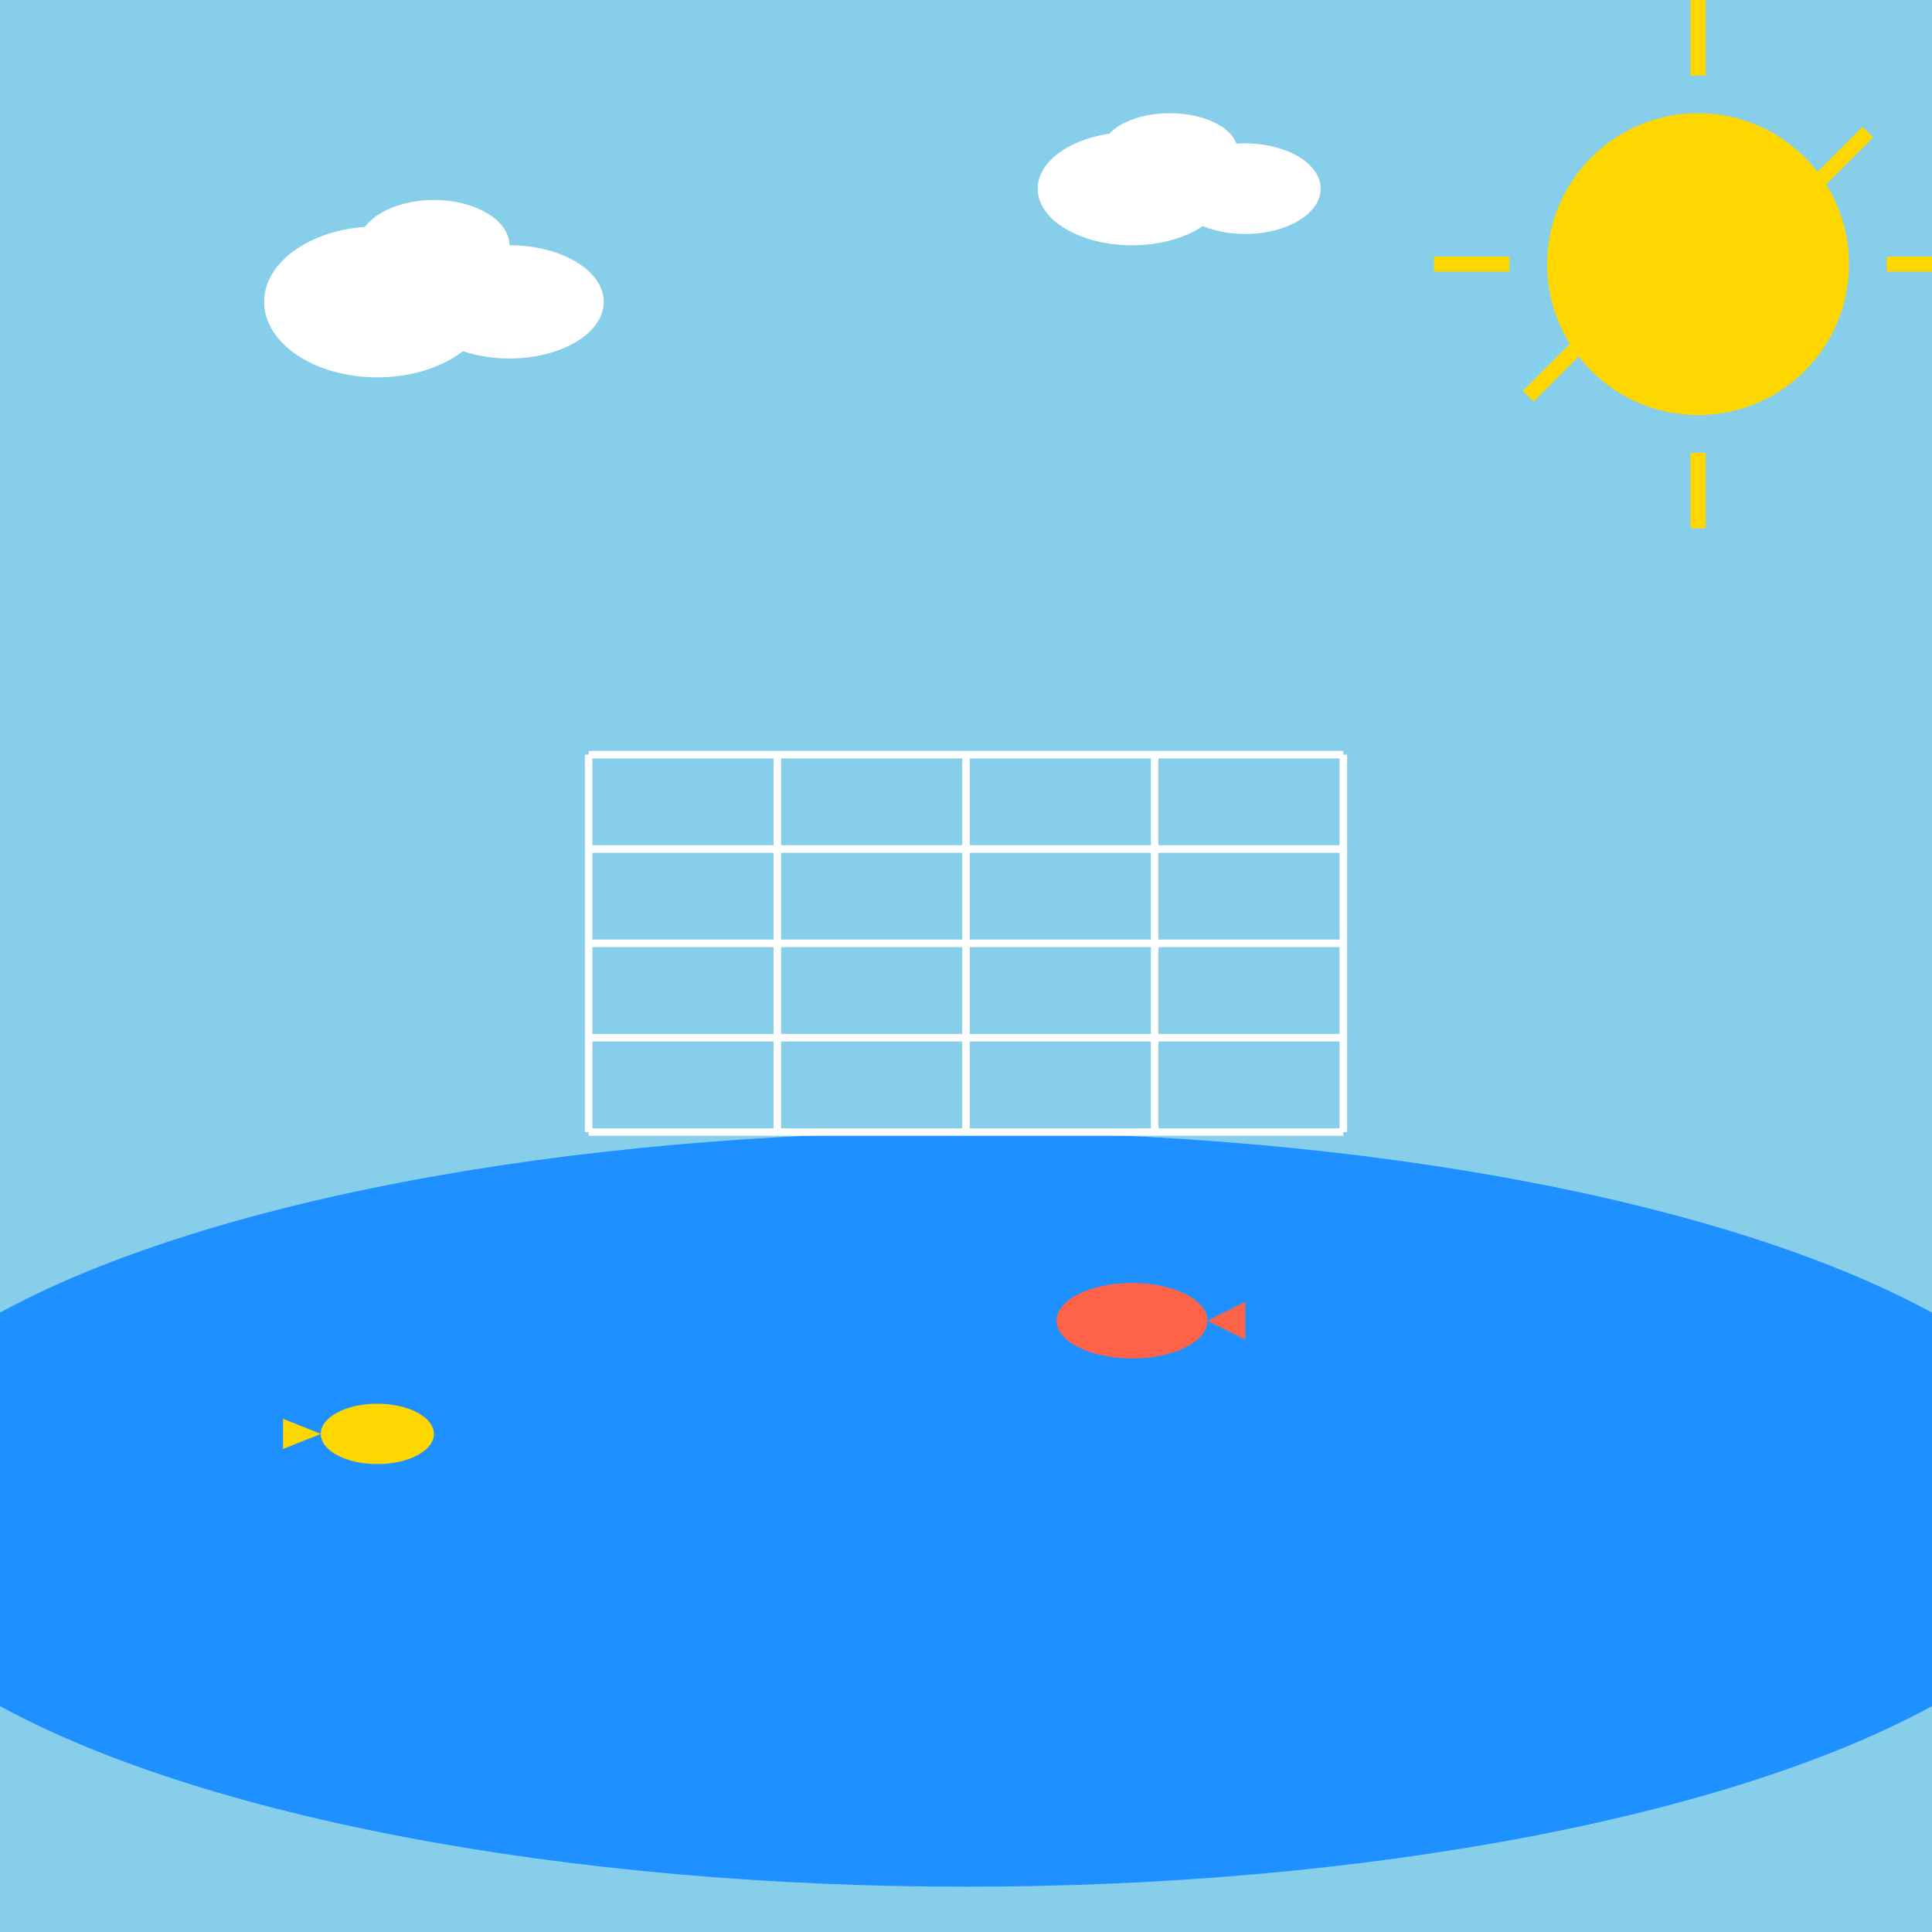 <!--

Generated by DrawGPT.
Free, open source, AI generated images in SVG, PNG, and HTML Canvas format.
https://drawgpt.ai

Created: 2025-01-03T16:28:57+00:00
-->
<svg viewBox="0 0 512 512" xmlns="http://www.w3.org/2000/svg">
  <title>The Great Net Flip</title>
  <desc>Even fishing nets have their flip moments! Watch them dance gracefully.</desc>
  
  <!-- Background -->
  <rect id="background" class="background" width="512" height="512" fill="#87CEEB"/>
  
  <!-- Water -->
  <ellipse id="water" class="water" cx="256" cy="400" rx="300" ry="100" fill="#1E90FF">
    <animate attributeName="ry" values="100;120;100" dur="5s" repeatCount="indefinite"/>
  </ellipse>
  
  <!-- Fishing Net -->
  <g id="fishingNet" class="fishing-net" transform="translate(156,200)">
    <path id="netMesh1" class="net-mesh" d="M0,0 L200,0 M0,25 L200,25 M0,50 L200,50 M0,75 L200,75 M0,100 L200,100" stroke="#FFFFFF" stroke-width="2"/>
    <path id="netMesh2" class="net-mesh" d="M0,0 L0,100 M50,0 L50,100 M100,0 L100,100 M150,0 L150,100 M200,0 L200,100" stroke="#FFFFFF" stroke-width="2"/>
    <animateTransform attributeName="transform" type="rotate" from="0 100 50" to="360 100 50" dur="5s" repeatCount="indefinite"/>
  </g>
  
  <!-- Fish Swimming -->
  <g id="fish1" class="fish" transform="translate(300,350)">
    <ellipse cx="0" cy="0" rx="20" ry="10" fill="#FF6347">
      <animateMotion path="M0,0 C50,-30 150,30 200,0" dur="5s" repeatCount="indefinite"/>
    </ellipse>
    <polygon points="20,0 30,-5 30,5" fill="#FF6347"/>
  </g>
  
  <g id="fish2" class="fish" transform="translate(100,380)">
    <ellipse cx="0" cy="0" rx="15" ry="8" fill="#FFD700">
      <animateMotion path="M0,0 C-50,30 -150,-30 -200,0" dur="5s" repeatCount="indefinite"/>
    </ellipse>
    <polygon points="-15,0 -25,-4 -25,4" fill="#FFD700"/>
  </g>
  
  <!-- Sun -->
  <circle id="sun" class="sun" cx="450" cy="70" r="40" fill="#FFD700">
    <animateTransform attributeName="transform" type="rotate" from="0 450 70" to="360 450 70" dur="5s" repeatCount="indefinite"/>
  </circle>
  <g id="sun-rays" class="sun-rays" fill="#FFD700">
    <line x1="450" y1="20" x2="450" y2="0" stroke="#FFD700" stroke-width="4">
      <animateTransform attributeName="transform" type="rotate" from="0 450 70" to="360 450 70" dur="5s" repeatCount="indefinite"/>
    </line>
    <line x1="450" y1="120" x2="450" y2="140" stroke="#FFD700" stroke-width="4">
      <animateTransform attributeName="transform" type="rotate" from="0 450 70" to="360 450 70" dur="5s" repeatCount="indefinite"/>
    </line>
    <line x1="500" y1="70" x2="520" y2="70" stroke="#FFD700" stroke-width="4">
      <animateTransform attributeName="transform" type="rotate" from="0 450 70" to="360 450 70" dur="5s" repeatCount="indefinite"/>
    </line>
    <line x1="400" y1="70" x2="380" y2="70" stroke="#FFD700" stroke-width="4">
      <animateTransform attributeName="transform" type="rotate" from="0 450 70" to="360 450 70" dur="5s" repeatCount="indefinite"/>
    </line>
    <line x1="480" y1="50" x2="495" y2="35" stroke="#FFD700" stroke-width="4">
      <animateTransform attributeName="transform" type="rotate" from="0 450 70" to="360 450 70" dur="5s" repeatCount="indefinite"/>
    </line>
    <line x1="420" y1="90" x2="405" y2="105" stroke="#FFD700" stroke-width="4">
      <animateTransform attributeName="transform" type="rotate" from="0 450 70" to="360 450 70" dur="5s" repeatCount="indefinite"/>
    </line>
  </g>
  
  <!-- Clouds -->
  <g id="cloud1" class="cloud" transform="translate(100,80)">
    <ellipse cx="0" cy="0" rx="30" ry="20" fill="#FFFFFF" />
    <ellipse cx="35" cy="0" rx="25" ry="15" fill="#FFFFFF" />
    <ellipse cx="15" cy="-15" rx="20" ry="12" fill="#FFFFFF" />
  </g>
  
  <g id="cloud2" class="cloud" transform="translate(300,50)">
    <ellipse cx="0" cy="0" rx="25" ry="15" fill="#FFFFFF" />
    <ellipse cx="30" cy="0" rx="20" ry="12" fill="#FFFFFF" />
    <ellipse cx="10" cy="-10" rx="18" ry="10" fill="#FFFFFF" />
  </g>
  
</svg>